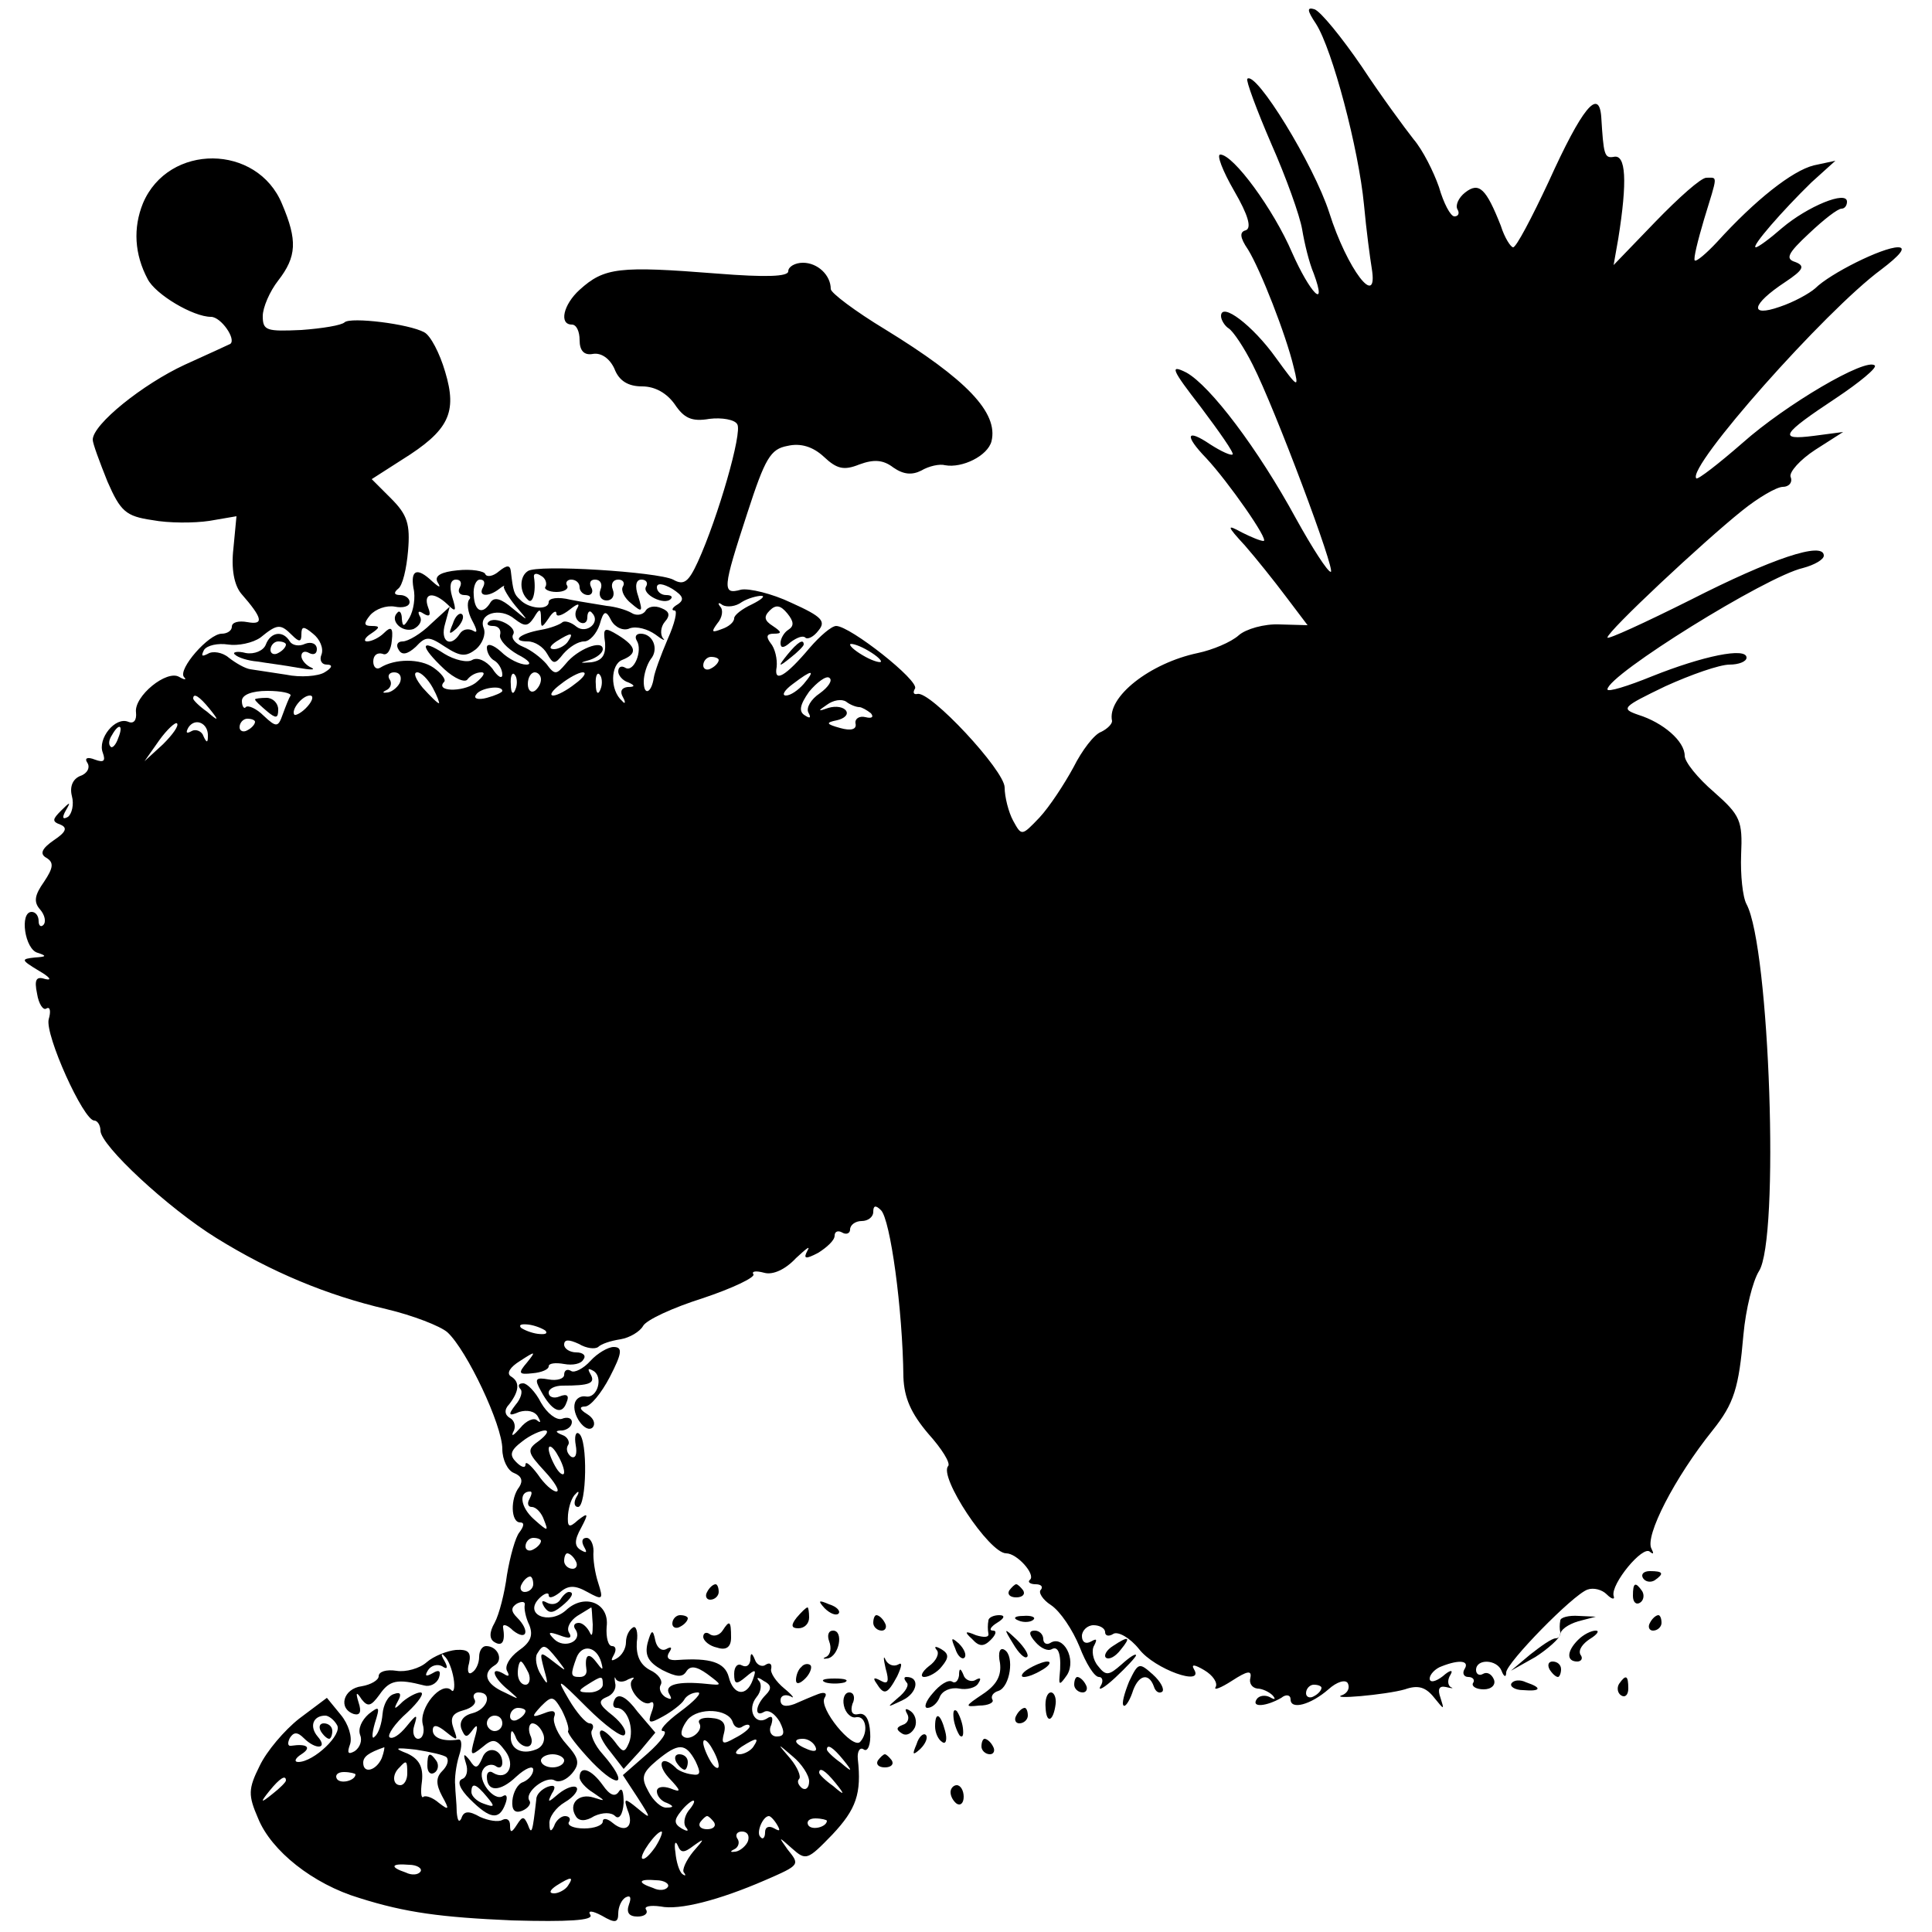 <?xml version="1.0" standalone="no"?>
<!DOCTYPE svg PUBLIC "-//W3C//DTD SVG 20010904//EN"
 "http://www.w3.org/TR/2001/REC-SVG-20010904/DTD/svg10.dtd">
<svg version="1.0" xmlns="http://www.w3.org/2000/svg"
 width="250pt" height="250pt" viewBox="0 0 250 250"
 preserveAspectRatio="xMidYMid meet">
<g transform="translate(0,250) scale(0.1,-0.1)"
fill="#000000" stroke="none">
<path d="M1703 2469 c21 -33 55 -161 62 -234 3 -33 8 -70 10 -82 9 -55 -32 -1
-55 72 -20 62 -95 184 -106 173 -2 -2 12 -40 31 -84 19 -43 37 -93 40 -111 3
-18 9 -43 15 -57 18 -49 -5 -25 -28 27 -24 56 -76 127 -93 127 -5 0 3 -21 18
-47 18 -31 23 -48 15 -51 -8 -2 -8 -9 3 -25 16 -26 49 -110 59 -152 7 -28 6
-28 -23 12 -30 42 -71 73 -71 54 0 -5 5 -13 10 -16 6 -4 20 -25 31 -47 29 -57
108 -268 101 -268 -4 0 -24 31 -45 69 -49 90 -111 172 -142 189 -22 11 -19 4
19 -45 24 -32 43 -59 41 -61 -2 -2 -15 4 -29 13 -31 21 -34 12 -5 -18 28 -30
82 -107 74 -107 -4 0 -16 5 -28 11 -20 11 -20 9 4 -17 14 -16 38 -46 53 -66
l28 -37 -36 1 c-20 1 -44 -6 -53 -14 -10 -9 -34 -19 -53 -23 -62 -13 -118 -57
-111 -88 0 -4 -6 -10 -14 -14 -9 -3 -25 -24 -36 -46 -12 -22 -31 -51 -44 -65
-23 -24 -23 -24 -34 -4 -6 11 -11 31 -11 43 0 22 -97 126 -113 121 -5 -1 -6 2
-3 7 6 10 -84 81 -102 81 -6 0 -21 -13 -34 -28 -32 -38 -47 -46 -43 -25 1 10
-2 24 -8 31 -6 8 -5 12 4 12 11 0 11 2 -1 10 -11 7 -12 12 -4 20 8 8 14 7 23
-4 8 -10 9 -16 1 -21 -5 -3 -10 -11 -10 -17 0 -7 4 -7 13 1 8 6 16 9 19 6 3
-3 11 1 17 9 10 12 5 18 -35 36 -25 12 -55 19 -65 17 -25 -7 -24 1 8 99 23 71
30 83 52 87 17 4 33 -1 47 -14 17 -16 26 -18 46 -10 19 7 31 6 44 -4 13 -9 24
-10 36 -4 10 6 24 9 31 7 22 -4 55 12 60 31 9 37 -32 80 -138 145 -38 23 -70
47 -70 52 0 18 -17 34 -36 34 -10 0 -19 -5 -19 -11 0 -7 -29 -8 -92 -3 -127
10 -146 8 -178 -21 -21 -19 -27 -45 -10 -45 6 0 10 -9 10 -20 0 -14 6 -20 17
-18 11 2 22 -6 28 -19 6 -16 18 -23 36 -23 17 0 32 -9 42 -23 12 -18 22 -23
45 -19 16 2 33 -1 36 -7 7 -10 -25 -121 -51 -178 -12 -26 -18 -31 -32 -23 -20
10 -176 20 -188 11 -11 -7 -11 -27 0 -37 6 -7 11 10 8 29 -1 5 3 6 9 2 6 -3 8
-10 6 -14 -3 -3 4 -7 14 -7 10 0 16 4 14 8 -3 4 0 8 5 8 6 0 11 -4 11 -10 0
-5 5 -10 11 -10 5 0 7 5 4 10 -3 6 -1 10 5 10 7 0 10 -6 7 -13 -3 -8 1 -14 8
-14 7 0 11 6 8 14 -3 7 0 13 7 13 6 0 9 -4 6 -9 -3 -5 2 -15 11 -22 14 -12 15
-11 9 9 -5 14 -3 22 4 22 6 0 9 -4 6 -9 -6 -10 24 -25 32 -16 3 3 0 5 -6 5 -7
0 -12 5 -12 10 0 6 8 5 20 -2 14 -9 16 -14 7 -20 -7 -4 -9 -8 -4 -8 4 0 0 -17
-9 -37 -9 -21 -17 -43 -18 -50 -3 -20 -13 -24 -13 -5 0 9 4 22 9 29 11 13 3
33 -13 33 -6 0 -8 -4 -5 -9 8 -13 -4 -42 -15 -35 -5 3 -9 1 -9 -5 0 -5 6 -12
13 -14 9 -4 9 -6 -1 -6 -8 -1 -10 -6 -6 -13 4 -7 3 -10 -1 -5 -16 14 -15 47 0
53 20 8 19 17 -5 32 -18 11 -20 10 -17 -10 1 -16 -4 -23 -18 -25 -15 -1 -16
-1 -2 3 9 3 17 9 17 14 0 13 -33 0 -48 -19 -12 -14 -14 -15 -25 0 -7 8 -20 18
-30 22 -10 4 -16 11 -13 16 6 10 -24 25 -32 16 -3 -3 0 -5 6 -5 7 0 11 -5 9
-12 -1 -6 9 -17 23 -25 14 -7 19 -13 11 -13 -8 0 -23 7 -33 17 -10 9 -18 11
-18 5 0 -6 4 -14 10 -17 5 -3 10 -11 10 -18 0 -6 -6 -3 -13 8 -8 10 -19 15
-26 11 -6 -4 -23 0 -36 8 -32 21 -32 10 0 -20 13 -12 27 -18 30 -13 4 5 11 9
18 9 6 0 2 -6 -8 -14 -17 -12 -53 -11 -40 2 2 3 -4 11 -14 18 -17 12 -50 12
-69 0 -5 -3 -9 1 -9 8 0 8 5 12 12 10 6 -3 11 5 12 17 2 17 -1 19 -10 10 -6
-6 -16 -11 -22 -11 -5 0 -3 5 5 10 12 8 12 10 1 10 -10 0 -11 3 -2 14 7 8 21
13 32 11 10 -2 19 0 19 6 0 5 -6 9 -12 9 -8 0 -9 3 -3 8 6 4 11 26 13 49 3 35
-1 47 -22 68 l-25 25 39 25 c61 38 72 61 56 114 -7 24 -19 47 -27 51 -20 11
-95 20 -103 13 -4 -4 -29 -8 -56 -10 -45 -2 -50 -1 -50 18 0 11 9 32 20 46 24
31 25 52 5 99 -32 78 -147 79 -180 1 -13 -32 -11 -66 6 -98 10 -20 59 -49 82
-49 13 0 33 -29 25 -35 -2 -1 -28 -13 -59 -27 -54 -25 -119 -77 -119 -97 0 -5
9 -29 19 -54 17 -39 24 -45 58 -50 21 -4 54 -4 74 -1 l35 6 -4 -42 c-3 -26 1
-47 10 -58 28 -32 30 -41 8 -37 -11 2 -20 0 -20 -6 0 -5 -6 -9 -13 -9 -17 0
-57 -46 -49 -56 4 -4 1 -4 -6 0 -16 10 -59 -25 -56 -46 1 -10 -3 -15 -10 -12
-17 7 -40 -22 -33 -40 4 -11 1 -13 -10 -9 -10 4 -14 2 -10 -4 4 -6 0 -14 -9
-17 -10 -4 -14 -14 -11 -26 3 -11 0 -23 -5 -27 -7 -4 -8 -1 -3 8 7 12 6 12 -6
0 -11 -11 -12 -14 -1 -18 10 -4 7 -10 -8 -20 -16 -11 -19 -18 -10 -23 10 -6 9
-13 -3 -31 -12 -17 -14 -26 -5 -36 6 -7 8 -16 4 -20 -3 -3 -6 -1 -6 5 0 7 -4
12 -9 12 -16 0 -9 -49 8 -53 12 -4 11 -5 -4 -6 -18 -2 -18 -3 5 -17 14 -8 18
-13 9 -11 -12 4 -15 0 -11 -19 2 -13 8 -22 12 -19 5 3 6 -4 3 -14 -5 -20 45
-131 59 -131 4 0 8 -6 8 -13 0 -19 87 -100 150 -139 71 -44 143 -74 220 -92
34 -8 70 -22 79 -30 25 -23 71 -120 71 -151 0 -14 7 -28 15 -31 10 -4 12 -10
7 -18 -12 -15 -11 -46 1 -46 6 0 5 -5 -1 -13 -5 -6 -12 -31 -16 -55 -3 -23
-10 -51 -16 -62 -7 -12 -7 -21 0 -25 10 -6 14 1 11 19 -1 5 5 4 13 -4 18 -14
22 0 5 17 -8 8 -8 13 0 18 6 3 11 3 10 -2 -1 -4 1 -16 6 -26 5 -13 2 -22 -14
-33 -12 -9 -18 -20 -15 -26 4 -7 2 -8 -4 -4 -19 11 -14 -5 6 -21 15 -13 15
-13 -5 -3 -25 11 -29 25 -13 35 12 7 4 25 -11 25 -5 0 -9 -6 -9 -14 0 -8 -4
-17 -9 -20 -5 -4 -7 2 -4 12 3 14 -1 18 -17 17 -11 -1 -29 -8 -38 -16 -9 -8
-27 -13 -39 -11 -13 2 -23 -1 -23 -7 0 -5 -10 -11 -22 -13 -24 -3 -31 -29 -10
-36 8 -2 10 3 6 15 -4 13 -3 15 4 4 8 -10 12 -9 23 6 13 19 23 21 58 12 7 -2
16 2 19 10 3 9 0 11 -8 6 -9 -5 -11 -4 -6 4 4 6 12 8 18 5 7 -5 8 -2 3 7 -5 8
-4 11 0 6 5 -4 10 -17 12 -29 2 -12 0 -19 -3 -15 -13 12 -42 -23 -37 -44 3
-10 0 -19 -6 -19 -5 0 -8 8 -5 17 5 16 3 15 -10 -1 -9 -11 -18 -17 -22 -14 -3
3 7 18 23 32 15 14 23 26 17 26 -5 0 -16 -6 -23 -12 -11 -11 -12 -10 -6 1 5 9
3 12 -5 9 -8 -2 -14 -14 -15 -26 -1 -12 -5 -25 -10 -29 -4 -5 -4 3 0 17 7 22
6 23 -8 12 -9 -8 -14 -19 -11 -27 3 -7 0 -16 -7 -21 -9 -5 -10 -2 -6 9 3 9 -2
26 -12 38 l-18 22 -36 -27 c-19 -15 -42 -42 -51 -61 -15 -30 -15 -38 -2 -68
17 -42 71 -85 131 -103 60 -19 106 -25 198 -29 72 -2 105 0 101 7 -4 6 2 6 15
-1 17 -10 21 -9 21 3 0 8 4 18 10 21 6 3 7 -1 4 -9 -4 -11 0 -16 11 -16 9 0
14 4 11 9 -3 4 5 6 19 4 24 -5 75 8 135 34 46 20 45 20 29 40 -12 17 -12 17 6
1 18 -16 20 -15 52 18 31 33 38 53 33 98 -1 10 3 16 8 12 5 -3 9 7 8 22 -1 17
-6 26 -15 24 -8 -2 -11 3 -8 13 4 8 2 15 -4 15 -6 0 -9 -8 -7 -17 2 -10 10
-17 16 -15 13 2 16 -20 5 -32 -10 -10 -54 44 -46 57 4 6 0 8 -8 5 -8 -3 -22
-9 -31 -13 -11 -4 -18 -3 -18 5 0 6 6 8 13 5 6 -4 3 1 -8 10 -11 9 -19 21 -17
26 1 6 -2 8 -7 5 -5 -4 -12 0 -14 6 -4 10 -6 10 -6 0 -1 -7 -5 -10 -11 -7 -5
3 -10 -1 -10 -11 0 -14 3 -14 15 -4 13 11 14 10 9 -4 -8 -22 -25 -20 -31 4 -5
19 -24 25 -66 22 -11 -1 -16 2 -11 10 4 6 3 8 -4 4 -6 -3 -12 2 -14 11 -3 15
-5 15 -10 -3 -4 -16 1 -25 19 -35 18 -9 26 -10 31 -2 5 8 13 7 27 -3 20 -15
20 -15 0 -13 -38 4 -56 -1 -49 -13 4 -7 3 -8 -5 -4 -6 4 -9 11 -6 16 3 5 -3
14 -14 19 -13 7 -18 19 -17 36 2 13 -1 22 -5 19 -5 -3 -9 -11 -9 -19 0 -8 -5
-17 -12 -21 -7 -4 -8 -3 -4 4 4 7 3 12 -2 12 -5 0 -8 11 -7 25 4 31 -29 44
-53 21 -22 -19 -55 -5 -34 16 6 6 12 8 12 4 0 -5 6 -3 14 3 11 10 20 10 36 1
20 -11 21 -10 14 12 -4 12 -7 31 -6 41 0 9 -4 17 -9 17 -6 0 -7 -5 -3 -12 4
-7 3 -8 -4 -4 -9 5 -9 13 0 29 10 19 9 20 -4 10 -12 -11 -14 -9 -13 7 1 11 5
23 10 27 4 5 5 2 1 -4 -4 -7 -3 -13 2 -13 11 0 13 88 1 95 -4 3 -6 -4 -4 -15
2 -11 0 -18 -6 -15 -5 4 -7 10 -4 15 3 4 -1 11 -7 13 -10 4 -10 6 0 6 6 1 12
5 12 11 0 5 -6 7 -13 4 -7 -2 -19 7 -27 21 -7 14 -18 25 -23 25 -6 0 -7 -3 -4
-7 4 -3 1 -13 -6 -21 -10 -13 -9 -15 5 -9 10 3 20 1 24 -6 4 -7 4 -9 -1 -5 -4
4 -14 0 -22 -10 -8 -9 -12 -12 -9 -5 4 6 2 15 -4 18 -7 4 -8 11 -1 18 13 17
14 29 2 36 -6 4 -1 12 12 20 20 13 21 13 9 -2 -12 -14 -11 -16 7 -14 12 1 21
5 21 9 0 4 9 5 20 3 11 -2 22 0 25 6 4 5 -1 9 -9 9 -9 0 -16 5 -16 10 0 7 6 7
19 1 10 -6 21 -7 25 -4 4 4 16 8 29 10 12 2 25 10 29 17 4 8 39 24 77 36 39
13 68 27 66 31 -3 4 3 5 14 2 11 -3 27 4 41 19 13 12 19 17 15 10 -6 -11 -3
-12 14 -3 11 7 21 16 21 22 0 6 5 7 10 4 5 -3 10 -1 10 4 0 6 7 11 15 11 8 0
15 5 15 12 0 8 3 9 10 2 12 -12 28 -127 29 -216 1 -27 10 -47 32 -73 18 -20
29 -38 26 -42 -13 -13 53 -113 75 -113 14 0 38 -27 31 -34 -4 -3 0 -6 7 -6 7
0 10 -3 7 -7 -4 -3 2 -13 13 -20 12 -8 28 -32 37 -54 8 -21 19 -39 25 -39 5 0
6 -6 2 -12 -4 -7 5 -2 19 11 15 14 27 27 27 29 0 3 -8 -2 -19 -12 -16 -14 -20
-15 -30 -2 -7 8 -9 21 -5 27 4 8 3 9 -4 5 -7 -4 -12 -1 -12 7 0 7 7 14 15 14
8 0 15 -4 15 -9 0 -5 5 -6 11 -2 6 3 21 -5 33 -20 20 -26 85 -49 71 -26 -4 7
1 6 13 -1 12 -7 18 -17 15 -22 -3 -5 7 -1 21 8 20 13 26 14 24 4 -2 -7 2 -13
9 -14 6 0 15 -4 20 -9 4 -5 3 -6 -4 -2 -6 3 -14 2 -17 -3 -7 -11 13 -9 32 2 6
5 12 4 12 -2 0 -14 26 -7 49 13 11 10 22 13 25 8 3 -6 0 -12 -6 -15 -22 -7 56
0 80 7 17 6 27 3 38 -11 13 -16 13 -16 8 0 -4 11 -2 16 7 14 8 -2 11 -2 6 0
-4 3 -4 10 0 16 4 7 -1 6 -10 -2 -9 -7 -17 -9 -17 -3 0 5 7 13 16 16 23 9 36
7 29 -4 -3 -5 -1 -10 5 -10 6 0 9 -4 6 -8 -2 -4 4 -8 14 -8 10 0 16 6 13 13
-3 7 -9 10 -14 7 -5 -3 -9 0 -9 5 0 15 27 14 33 -1 3 -8 6 -9 6 -2 1 13 86
100 105 107 8 3 19 0 25 -6 7 -7 11 -7 9 -2 -4 15 38 66 47 57 5 -4 5 -2 2 4
-9 16 30 92 79 153 28 35 34 55 40 124 3 33 12 69 20 82 27 41 14 419 -16 475
-5 9 -8 38 -7 64 2 44 -1 51 -35 81 -21 18 -38 39 -38 47 0 19 -28 43 -60 53
-23 8 -21 10 35 37 33 15 70 28 83 28 12 0 22 4 22 9 0 14 -57 2 -122 -24 -32
-13 -58 -21 -58 -17 1 19 205 146 253 157 15 4 27 11 27 16 0 19 -68 -4 -172
-57 -60 -30 -108 -52 -108 -49 0 8 124 124 174 164 21 17 45 31 53 31 8 0 13
6 10 13 -2 6 12 22 32 35 l36 23 -38 -5 c-47 -6 -42 2 29 49 30 20 53 39 50
42 -11 11 -116 -51 -171 -100 -31 -27 -58 -48 -60 -46 -13 14 167 217 239 270
25 19 33 29 22 29 -20 0 -88 -34 -107 -53 -8 -7 -28 -18 -46 -24 -40 -14 -37
3 7 32 24 16 26 21 13 26 -13 4 -10 11 18 37 19 18 37 32 42 32 4 0 7 4 7 9 0
15 -51 -6 -84 -34 -16 -14 -31 -25 -34 -25 -7 0 35 48 72 84 l31 28 -28 -6
c-28 -7 -76 -45 -125 -99 -14 -15 -27 -26 -29 -24 -2 2 4 26 12 53 18 59 18
54 3 54 -7 0 -36 -26 -66 -57 l-54 -56 6 34 c12 75 10 110 -6 106 -12 -2 -13
3 -16 52 -3 38 -25 11 -68 -84 -22 -47 -42 -85 -46 -85 -3 0 -11 12 -16 28
-19 48 -28 57 -46 43 -9 -7 -13 -17 -10 -22 3 -5 1 -9 -4 -9 -5 0 -14 17 -20
38 -7 20 -21 48 -33 62 -11 14 -42 56 -67 94 -26 38 -53 71 -61 74 -10 3 -10
-1 2 -19z m-730 -751 c-13 -6 -23 -14 -23 -18 0 -5 -7 -11 -16 -14 -13 -5 -14
-4 -6 7 7 8 8 18 4 22 -4 5 -2 6 3 2 6 -3 17 -2 25 4 8 5 20 8 25 8 6 0 0 -5
-12 -11z m-595 -40 c9 -9 12 -9 12 1 0 11 3 11 15 1 9 -7 14 -19 11 -27 -3 -7
0 -13 7 -13 8 0 7 -4 -3 -10 -8 -5 -31 -7 -50 -3 -19 3 -40 6 -46 7 -7 1 -19
8 -28 15 -8 7 -21 9 -27 5 -8 -4 -9 -3 -5 5 4 6 18 9 31 7 13 -2 32 2 42 9 22
18 26 18 41 3z m762 -34 c0 -2 -9 0 -20 6 -11 6 -20 13 -20 16 0 2 9 0 20 -6
11 -6 20 -13 20 -16z m-210 2 c0 -3 -4 -8 -10 -11 -5 -3 -10 -1 -10 4 0 6 5
11 10 11 6 0 10 -2 10 -4z m-412 -28 c-2 -6 -10 -13 -16 -14 -7 -1 -8 0 -2 3
5 2 8 9 4 14 -3 5 0 9 6 9 7 0 10 -5 8 -12z m42 -8 c6 -11 9 -20 8 -20 -2 0
-11 9 -21 20 -9 11 -13 20 -7 20 5 0 14 -9 20 -20z m107 -2 c-3 -8 -6 -5 -6 6
-1 11 2 17 5 13 3 -3 4 -12 1 -19z m33 13 c0 -6 -4 -12 -8 -15 -5 -3 -9 1 -9
9 0 8 4 15 9 15 4 0 8 -4 8 -9z m44 -6 c-10 -8 -23 -15 -28 -15 -6 0 -1 7 10
15 10 8 23 15 28 15 6 0 1 -7 -10 -15z m33 -7 c-3 -8 -6 -5 -6 6 -1 11 2 17 5
13 3 -3 4 -12 1 -19z m263 7 c-7 -8 -17 -15 -23 -15 -6 0 -2 7 9 15 25 19 30
19 14 0z m21 -12 c-12 -8 -18 -19 -15 -25 4 -7 2 -8 -4 -4 -9 5 -7 14 5 31 10
12 22 21 26 18 5 -3 -1 -12 -12 -20z m-685 -3 c-2 -3 -6 -13 -10 -24 -6 -17
-8 -18 -25 -2 -9 9 -20 14 -23 11 -2 -3 -5 1 -5 8 0 8 13 13 33 13 18 0 31 -3
30 -6z m274 6 c0 -2 -9 -6 -20 -9 -11 -3 -18 -1 -14 4 5 9 34 13 34 5z m-379
-23 c13 -16 12 -17 -3 -4 -10 7 -18 15 -18 17 0 8 8 3 21 -13z m127 3 c-7 -8
-15 -12 -17 -11 -5 6 10 25 20 25 5 0 4 -6 -3 -14z m714 -1 c3 0 10 -4 15 -8
4 -5 1 -7 -7 -5 -8 2 -14 -2 -13 -8 2 -8 -6 -10 -20 -6 -18 5 -19 7 -4 10 9 2
15 7 12 12 -3 5 -13 7 -23 4 -14 -5 -14 -4 -2 4 8 6 19 8 25 4 5 -4 13 -7 17
-7z m-901 -48 l-24 -22 19 27 c10 14 21 24 23 22 3 -3 -6 -15 -18 -27z m58 10
c0 -9 -2 -8 -6 1 -2 6 -10 9 -15 6 -7 -4 -8 -2 -4 5 9 13 26 5 25 -12z m61 19
c0 -3 -4 -8 -10 -11 -5 -3 -10 -1 -10 4 0 6 5 11 10 11 6 0 10 -2 10 -4z
m-177 -21 c-3 -9 -8 -14 -10 -11 -3 3 -2 9 2 15 9 16 15 13 8 -4z m553 -767
c3 -4 -1 -5 -10 -4 -8 1 -18 5 -22 8 -3 4 1 5 10 4 8 -1 18 -5 22 -8z m-8
-142 c-17 -12 -16 -15 7 -40 13 -14 20 -26 15 -26 -5 0 -16 10 -24 22 -9 12
-16 18 -16 13 0 -5 -5 -4 -12 3 -9 9 -8 15 8 27 10 8 24 14 29 14 6 0 2 -6 -7
-13z m32 -41 c0 -5 -5 -3 -10 5 -5 8 -10 20 -10 25 0 6 5 3 10 -5 5 -8 10 -19
10 -25z m-45 -35 c-3 -5 -2 -10 3 -10 6 0 13 -8 16 -17 6 -15 5 -15 -13 1 -18
16 -20 36 -5 36 3 0 2 -4 -1 -10z m15 -54 c0 -3 -4 -8 -10 -11 -5 -3 -10 -1
-10 4 0 6 5 11 10 11 6 0 10 -2 10 -4z m45 -26 c3 -5 1 -10 -4 -10 -6 0 -11 5
-11 10 0 6 2 10 4 10 3 0 8 -4 11 -10z m-55 -30 c0 -5 -5 -10 -11 -10 -5 0 -7
5 -4 10 3 6 8 10 11 10 2 0 4 -4 4 -10z m77 -52 c0 -13 -1 -17 -4 -10 -3 6 -9
12 -14 12 -6 0 -8 -4 -4 -9 9 -15 -15 -25 -28 -12 -9 9 -7 10 7 5 13 -5 17 -4
12 4 -3 6 2 15 11 21 10 6 18 11 18 11 1 0 1 -10 2 -22z m-46 -45 c13 -17 13
-17 -5 -3 -18 14 -18 13 -12 -10 6 -21 5 -22 -4 -7 -6 9 -8 22 -5 27 8 13 10
13 26 -7z m57 -4 c3 -11 2 -11 -7 1 -10 13 -15 8 -12 -12 0 -5 -3 -8 -9 -8
-12 0 -12 3 -4 25 7 18 26 15 32 -6z m-94 -14 c3 -8 1 -15 -4 -15 -6 0 -10 7
-10 15 0 8 2 15 4 15 2 0 6 -7 10 -15z m129 -8 c7 3 9 3 5 -1 -8 -10 14 -36
24 -29 4 2 5 -3 1 -13 -5 -14 -3 -15 15 -5 11 6 24 16 27 21 3 6 11 10 18 10
6 0 -4 -11 -23 -25 -19 -14 -28 -25 -22 -25 7 0 -2 -13 -20 -29 l-32 -28 19
-29 c18 -28 18 -29 0 -14 -17 14 -18 13 -13 -2 9 -21 -2 -31 -19 -17 -7 6 -13
7 -13 2 0 -5 -11 -9 -24 -9 -14 0 -22 4 -20 8 3 4 1 8 -5 8 -5 0 -12 -6 -14
-13 -4 -8 -6 -7 -6 3 -1 8 8 21 20 28 12 7 18 16 15 19 -3 3 -13 0 -23 -8 -14
-12 -15 -12 -9 0 6 9 4 12 -5 9 -8 -3 -15 -10 -15 -16 -5 -44 -6 -47 -11 -33
-5 11 -7 11 -14 0 -7 -11 -9 -11 -9 -1 0 7 -4 10 -10 7 -5 -3 -18 -1 -29 4
-14 8 -21 8 -24 -2 -3 -6 -5 -3 -6 8 0 11 -2 27 -2 35 -1 8 1 25 5 38 4 12 4
22 -1 21 -19 -3 -33 2 -33 12 0 8 6 7 17 -2 15 -12 16 -12 10 4 -5 14 -2 20
13 24 11 3 17 9 14 14 -3 5 0 9 5 9 19 0 12 -22 -8 -27 -12 -3 -17 -11 -14
-20 5 -12 7 -12 15 -1 6 8 7 5 2 -12 -6 -22 -5 -23 10 -11 14 12 18 11 30 -5
14 -19 2 -39 -16 -28 -4 3 -8 1 -8 -5 0 -20 17 -20 38 0 12 11 22 15 22 9 0
-6 -6 -13 -13 -16 -7 -2 -13 -13 -14 -24 -1 -12 3 -17 13 -13 7 3 12 9 9 13
-7 11 22 33 33 26 6 -3 15 1 22 9 11 13 9 20 -7 38 -11 12 -18 28 -16 35 3 8
-1 10 -13 5 -16 -6 -17 -5 -4 9 14 14 16 14 27 -5 6 -12 10 -24 8 -27 -1 -3
13 -21 31 -40 36 -37 48 -29 14 10 -11 12 -17 27 -14 31 3 5 1 9 -3 9 -5 0
-17 14 -27 31 -17 29 -15 28 23 -10 24 -24 46 -40 49 -36 4 4 -3 15 -15 25
-18 14 -20 19 -8 24 8 3 13 11 11 18 -1 7 -1 10 1 5 3 -4 10 -4 16 0z m-33 -7
c0 -5 -8 -10 -17 -10 -15 0 -16 2 -3 10 19 12 20 12 20 0z m211 -13 c-14 -14
-15 -30 -2 -22 6 3 14 -3 20 -13 7 -14 6 -19 -4 -19 -7 0 -11 7 -7 15 3 10 1
13 -6 8 -15 -9 -26 12 -13 28 6 7 7 17 3 21 -4 5 -1 5 6 0 10 -5 11 -10 3 -18z
m719 9 c0 -3 -4 -8 -10 -11 -5 -3 -10 -1 -10 4 0 6 5 11 10 11 6 0 10 -2 10
-4z m-1030 -30 c0 -3 -4 -8 -10 -11 -5 -3 -10 -1 -10 4 0 6 5 11 10 11 6 0 10
-2 10 -4z m268 -14 c2 -7 8 -10 13 -6 5 3 9 3 9 0 0 -3 -9 -10 -19 -15 -16 -9
-18 -8 -14 7 3 12 -2 18 -17 19 -11 1 -18 -2 -15 -7 6 -10 -14 -25 -22 -16 -3
3 0 12 7 21 14 16 52 14 58 -3z m-512 -4 c8 -12 -30 -48 -50 -48 -6 0 -4 5 4
10 14 9 7 14 -13 11 -5 -1 -5 4 -2 10 5 8 10 8 18 0 16 -16 32 -14 18 2 -11
13 -6 27 10 27 4 0 11 -5 15 -12z m214 2 c0 -5 -4 -10 -10 -10 -5 0 -10 5 -10
10 0 6 5 10 10 10 6 0 10 -4 10 -10z m53 -14 c3 -8 -1 -17 -10 -20 -18 -7 -33
1 -32 17 0 9 2 9 6 0 2 -7 9 -13 15 -13 6 0 8 7 4 15 -3 8 -1 15 3 15 5 0 11
-6 14 -14z m227 -41 c0 -5 -5 -3 -10 5 -5 8 -10 20 -10 25 0 6 5 3 10 -5 5 -8
10 -19 10 -25z m45 25 c-3 -5 -12 -10 -18 -10 -7 0 -6 4 3 10 19 12 23 12 15
0z m80 0 c3 -6 -1 -7 -9 -4 -18 7 -21 14 -7 14 6 0 13 -4 16 -10z m-561 -15
c-7 -16 -24 -21 -24 -6 0 8 7 13 27 20 1 1 0 -6 -3 -14z m84 1 c3 -4 1 -11 -6
-18 -8 -8 -8 -17 0 -32 10 -18 9 -19 -4 -9 -8 7 -17 10 -20 8 -3 -3 -4 6 -2
20 2 19 -4 29 -19 36 -18 7 -16 8 11 5 19 -3 37 -7 40 -10z m322 -5 c7 -15 7
-19 -5 -17 -8 1 -18 5 -21 9 -18 17 -25 5 -9 -13 17 -18 17 -20 2 -14 -9 3
-17 2 -17 -4 0 -6 6 -13 13 -15 9 -4 9 -6 0 -6 -7 -1 -18 9 -24 21 -10 18 -8
24 11 40 28 23 37 23 50 -1z m147 -26 c0 -8 -4 -12 -9 -9 -5 4 -7 9 -4 12 3 3
-2 15 -11 26 -18 21 -18 21 3 3 11 -9 21 -24 21 -32z m44 28 c13 -16 12 -17
-3 -4 -10 7 -18 15 -18 17 0 8 8 3 21 -13z m-361 -1 c0 -5 -7 -9 -15 -9 -8 0
-15 4 -15 9 0 4 7 8 15 8 8 0 15 -4 15 -8z m-203 -17 c0 -8 -4 -15 -9 -15 -10
0 -11 14 -1 23 9 10 10 9 10 -8z m-67 -1 c0 -8 -19 -13 -24 -6 -3 5 1 9 9 9 8
0 15 -2 15 -3z m621 -11 c13 -16 12 -17 -3 -4 -10 7 -18 15 -18 17 0 8 8 3 21
-13z m-711 3 c0 -2 -8 -10 -17 -17 -16 -13 -17 -12 -4 4 13 16 21 21 21 13z
m521 -39 c-6 -8 -7 -18 -3 -22 4 -5 1 -5 -6 -1 -10 6 -10 11 -1 22 6 8 14 14
16 14 3 0 0 -6 -6 -13z m33 -15 c3 -5 -1 -9 -9 -9 -8 0 -12 4 -9 9 3 4 7 8 9
8 2 0 6 -4 9 -8z m82 -4 c4 -7 3 -8 -4 -4 -7 4 -12 2 -12 -5 0 -7 -3 -10 -6
-6 -6 5 3 27 11 27 2 0 7 -5 11 -12z m64 6 c0 -8 -19 -13 -24 -6 -3 5 1 9 9 9
8 0 15 -2 15 -3z m-222 -34 c-7 -10 -14 -17 -17 -15 -4 4 18 35 25 35 2 0 -1
-9 -8 -20z m120 8 c-2 -6 -10 -13 -16 -14 -7 -1 -8 0 -2 3 5 2 8 9 4 14 -3 5
0 9 6 9 7 0 10 -5 8 -12z m-70 -6 c14 10 14 9 -1 -8 -9 -11 -15 -24 -12 -27 3
-4 2 -5 -2 -2 -4 3 -8 16 -9 28 -2 12 0 16 3 9 4 -10 8 -10 21 0z m-354 -34
c-3 -4 -11 -5 -19 -1 -21 7 -19 12 4 10 11 0 18 -5 15 -9z m191 -18 c-3 -5
-12 -10 -18 -10 -7 0 -6 4 3 10 19 12 23 12 15 0z m129 -2 c-3 -4 -11 -5 -19
-1 -21 7 -19 12 4 10 11 0 18 -5 15 -9z"/>
<path d="M344 1666 c-3 -8 -15 -13 -26 -11 -11 3 -18 1 -14 -2 4 -4 17 -8 29
-9 12 -2 36 -5 52 -8 17 -3 24 -3 18 0 -7 3 -13 10 -13 15 0 6 5 7 10 4 6 -3
10 -1 10 5 0 7 -7 10 -15 7 -8 -4 -17 -2 -20 3 -9 15 -25 12 -31 -4z m26 0 c0
-3 -4 -8 -10 -11 -5 -3 -10 -1 -10 4 0 6 5 11 10 11 6 0 10 -2 10 -4z"/>
<path d="M330 1595 c0 -2 7 -8 15 -15 12 -10 15 -10 15 2 0 8 -7 15 -15 15 -8
0 -15 -1 -15 -2z"/>
<path d="M796 302 c-4 -7 -3 -12 2 -12 14 0 23 -27 16 -45 -6 -14 -8 -13 -19
2 -8 10 -16 16 -18 13 -3 -3 3 -15 13 -27 l17 -22 21 23 20 24 -23 27 c-14 19
-24 24 -29 17z"/>
<path d="M624 225 c-6 -14 -9 -14 -16 -3 -8 10 -9 9 -5 -4 3 -9 1 -18 -5 -20
-7 -3 -3 -13 10 -26 26 -26 38 -28 46 -6 3 8 2 13 -3 10 -12 -8 -34 21 -26 34
3 6 11 8 16 5 5 -4 9 -2 9 4 0 18 -20 23 -26 6z m6 -50 c11 -13 10 -14 -4 -9
-9 3 -16 10 -16 15 0 13 6 11 20 -6z"/>
<path d="M750 200 c0 -5 8 -14 18 -20 16 -11 16 -11 0 -6 -19 6 -33 -8 -23
-24 4 -7 13 -7 24 0 11 5 22 5 27 0 5 -5 10 2 11 17 0 14 -2 21 -6 15 -5 -8
-12 -5 -21 8 -15 21 -30 26 -30 10z"/>
<path d="M415 260 c3 -5 8 -10 11 -10 2 0 4 5 4 10 0 6 -5 10 -11 10 -5 0 -7
-4 -4 -10z"/>
<path d="M553 215 c0 -8 4 -12 9 -9 5 3 6 10 3 15 -9 13 -12 11 -12 -6z"/>
<path d="M875 220 c3 -5 8 -10 11 -10 2 0 4 5 4 10 0 6 -5 10 -11 10 -5 0 -7
-4 -4 -10z"/>
<path d="M592 1762 c-21 -2 -30 -7 -26 -15 5 -8 3 -8 -7 1 -19 18 -28 15 -24
-9 3 -12 0 -29 -5 -38 -7 -12 -9 -13 -10 -2 0 8 -3 12 -6 8 -10 -10 6 -26 21
-21 8 4 12 11 8 17 -3 6 -1 7 5 3 8 -5 10 -2 6 8 -7 19 7 21 25 4 11 -11 12
-9 6 10 -4 14 -2 22 5 22 6 0 8 -4 5 -10 -3 -5 -1 -10 6 -10 7 0 9 -3 6 -6 -3
-4 -2 -16 4 -27 7 -13 7 -17 1 -13 -6 3 -13 2 -17 -4 -12 -19 -26 -10 -19 13
l6 22 -24 -22 c-13 -13 -30 -23 -37 -23 -7 0 -9 -5 -5 -11 4 -7 11 -6 22 4 13
14 17 14 38 0 20 -13 27 -13 40 -3 8 7 13 19 10 27 -8 19 21 28 40 12 13 -10
17 -10 25 2 7 12 9 12 9 -1 0 -13 1 -13 10 0 5 8 10 11 10 6 0 -5 8 -2 17 5
10 8 14 9 10 2 -4 -6 -3 -14 3 -18 5 -3 10 -1 10 6 0 7 3 10 6 6 12 -12 -7
-28 -20 -18 -7 6 -15 8 -18 6 -3 -3 -16 -8 -28 -10 -28 -5 -39 -15 -17 -15 9
0 20 -7 25 -16 8 -14 10 -14 21 0 8 9 19 16 27 16 7 0 16 10 20 22 5 18 8 19
15 5 5 -9 16 -14 24 -10 9 3 23 -1 33 -8 9 -7 14 -9 10 -5 -4 5 -3 15 2 21 8
9 6 14 -4 18 -9 4 -18 2 -21 -4 -4 -5 -12 -6 -18 -2 -7 4 -21 8 -32 9 -11 2
-32 5 -47 8 -16 4 -28 2 -28 -3 0 -11 -26 -9 -37 3 -8 7 -9 11 -12 37 -1 8 -5
8 -15 0 -8 -7 -16 -8 -18 -4 -1 4 -18 7 -36 5z m33 -22 c-7 -12 7 -13 21 -2 5
4 8 5 6 3 -1 -2 6 -14 15 -25 18 -21 18 -21 -4 -3 -14 12 -23 15 -28 8 -10
-17 -21 -13 -22 9 -1 11 3 20 8 20 6 0 7 -4 4 -10z m110 -70 c-3 -5 -12 -10
-18 -10 -7 0 -6 4 3 10 19 12 23 12 15 0z"/>
<path d="M586 1693 c-6 -14 -5 -15 5 -6 7 7 10 15 7 18 -3 3 -9 -2 -12 -12z"/>
<path d="M1019 1653 c-13 -16 -12 -17 4 -4 9 7 17 15 17 17 0 8 -8 3 -21 -13z"/>
<path d="M764 739 c-9 -10 -21 -16 -25 -13 -5 3 -9 1 -9 -5 0 -5 -9 -8 -20 -6
-17 3 -19 1 -10 -15 14 -26 27 -32 33 -15 4 9 1 12 -9 8 -7 -3 -14 -1 -14 5 0
5 8 9 18 9 35 0 43 3 36 15 -4 7 -3 8 4 4 13 -8 5 -36 -10 -33 -6 1 -12 -2
-14 -8 -5 -15 14 -41 23 -32 4 5 1 12 -7 17 -10 6 -11 10 -3 10 7 0 21 17 32
38 16 31 17 39 5 39 -7 0 -21 -8 -30 -18z"/>
<path d="M2126 458 c3 -5 10 -6 15 -3 13 9 11 12 -6 12 -8 0 -12 -4 -9 -9z"/>
<path d="M915 440 c-3 -5 -1 -10 4 -10 6 0 11 5 11 10 0 6 -2 10 -4 10 -3 0
-8 -4 -11 -10z"/>
<path d="M1306 442 c-3 -5 1 -9 9 -9 8 0 12 4 9 9 -3 4 -7 8 -9 8 -2 0 -6 -4
-9 -8z"/>
<path d="M2113 435 c0 -8 4 -12 9 -9 5 3 6 10 3 15 -9 13 -12 11 -12 -6z"/>
<path d="M725 430 c-4 -6 -11 -7 -17 -4 -7 4 -8 2 -4 -5 6 -9 11 -9 22 0 14
11 18 19 10 19 -3 0 -8 -5 -11 -10z"/>
<path d="M1067 419 c7 -7 15 -10 18 -7 3 3 -2 9 -12 12 -14 6 -15 5 -6 -5z"/>
<path d="M1031 407 c-8 -10 -7 -14 2 -14 8 0 14 6 14 14 0 7 -1 13 -2 13 -2 0
-8 -6 -14 -13z"/>
<path d="M870 399 c0 -5 5 -7 10 -4 6 3 10 8 10 11 0 2 -4 4 -10 4 -5 0 -10
-5 -10 -11z"/>
<path d="M1130 400 c0 -5 5 -10 11 -10 5 0 7 5 4 10 -3 6 -8 10 -11 10 -2 0
-4 -4 -4 -10z"/>
<path d="M1279 403 c-1 -5 -1 -12 0 -17 1 -5 -6 -5 -16 -2 -14 6 -16 5 -5 -5
9 -10 15 -10 24 -1 7 7 8 12 3 12 -6 0 -3 5 5 10 10 6 11 10 3 10 -7 0 -14 -3
-14 -7z"/>
<path d="M1318 403 c7 -3 16 -2 19 1 4 3 -2 6 -13 5 -11 0 -14 -3 -6 -6z"/>
<path d="M2019 403 c-1 -5 -1 -11 0 -15 0 -5 -2 -8 -6 -8 -5 0 -19 -10 -33
-21 l-25 -21 32 18 c17 11 31 24 32 29 0 6 10 13 23 17 l23 6 -22 1 c-13 1
-24 -2 -24 -6z"/>
<path d="M2135 400 c-3 -5 -1 -10 4 -10 6 0 11 5 11 10 0 6 -2 10 -4 10 -3 0
-8 -4 -11 -10z"/>
<path d="M935 390 c-4 -6 -11 -8 -16 -5 -5 4 -9 2 -9 -3 0 -5 8 -12 18 -14 12
-4 18 1 18 13 0 22 -2 23 -11 9z"/>
<path d="M1073 376 c3 -8 2 -17 -4 -20 -5 -2 -4 -3 2 -2 15 3 21 36 7 36 -6 0
-8 -6 -5 -14z"/>
<path d="M1311 373 c7 -12 15 -20 18 -17 3 2 -3 12 -13 22 -17 16 -18 16 -5
-5z"/>
<path d="M1340 375 c7 -8 16 -12 21 -9 9 5 13 -8 10 -36 -1 -11 1 -10 10 3 12
20 -5 52 -22 41 -5 -3 -9 0 -9 5 0 6 -5 11 -11 11 -8 0 -8 -5 1 -15z"/>
<path d="M2042 378 c-15 -15 -15 -28 -1 -28 5 0 8 4 4 9 -3 6 3 14 12 20 10 6
13 11 8 11 -6 0 -16 -5 -23 -12z"/>
<path d="M1236 367 c3 -10 9 -15 12 -12 3 3 0 11 -7 18 -10 9 -11 8 -5 -6z"/>
<path d="M1440 370 c-8 -5 -12 -12 -9 -15 4 -3 12 1 19 10 14 17 11 19 -10 5z"/>
<path d="M1212 365 c4 -4 0 -14 -10 -21 -9 -7 -12 -14 -6 -14 6 0 17 6 23 14
9 11 9 16 -1 22 -7 4 -10 4 -6 -1z"/>
<path d="M1294 348 c2 -16 -4 -28 -22 -40 -24 -16 -24 -17 -5 -15 12 0 20 4
17 8 -2 4 1 9 8 11 15 5 21 45 8 53 -6 4 -9 -3 -6 -17z"/>
<path d="M1146 341 c5 -17 3 -21 -6 -16 -9 5 -11 4 -6 -3 10 -16 14 -15 27 9
6 13 7 19 1 15 -6 -3 -13 0 -16 6 -3 7 -3 2 0 -11z"/>
<path d="M1037 343 c-4 -3 -7 -11 -7 -17 0 -6 5 -5 12 2 6 6 9 14 7 17 -3 3
-9 2 -12 -2z"/>
<path d="M1330 340 c-8 -5 -10 -10 -5 -10 6 0 17 5 25 10 8 5 11 10 5 10 -5 0
-17 -5 -25 -10z"/>
<path d="M1461 324 c-6 -15 -10 -29 -7 -31 2 -2 7 5 11 16 7 23 21 28 28 9 2
-7 7 -10 11 -7 3 3 -2 13 -12 22 -18 16 -19 16 -31 -9z"/>
<path d="M2005 340 c3 -5 8 -10 11 -10 2 0 4 5 4 10 0 6 -5 10 -11 10 -5 0 -7
-4 -4 -10z"/>
<path d="M1241 332 c-1 -7 -5 -11 -9 -8 -5 3 -16 -4 -25 -15 -9 -10 -12 -19
-7 -19 6 0 13 6 16 14 3 8 14 13 25 11 10 -2 22 1 25 7 4 6 3 8 -4 4 -5 -3
-13 0 -15 6 -4 10 -6 10 -6 0z"/>
<path d="M1068 323 c6 -2 18 -2 25 0 6 3 1 5 -13 5 -14 0 -19 -2 -12 -5z"/>
<path d="M1173 323 c4 -3 -1 -12 -11 -20 -15 -13 -15 -13 6 -3 19 9 23 30 5
30 -4 0 -3 -3 0 -7z"/>
<path d="M1390 320 c0 -5 5 -10 11 -10 5 0 7 5 4 10 -3 6 -8 10 -11 10 -2 0
-4 -4 -4 -10z"/>
<path d="M1956 322 c-3 -4 4 -9 15 -9 23 -2 25 3 4 10 -8 4 -16 3 -19 -1z"/>
<path d="M2095 321 c-3 -5 -2 -12 3 -15 5 -3 9 1 9 9 0 17 -3 19 -12 6z"/>
<path d="M1353 290 c1 -21 10 -18 13 5 1 8 -2 15 -6 15 -5 0 -8 -9 -7 -20z"/>
<path d="M1174 282 c3 -5 1 -12 -6 -14 -8 -3 -9 -6 -1 -11 6 -4 13 0 17 8 3 8
0 17 -6 21 -6 4 -8 3 -4 -4z"/>
<path d="M1234 276 c1 -8 5 -18 8 -22 4 -3 5 1 4 10 -1 8 -5 18 -8 22 -4 3 -5
-1 -4 -10z"/>
<path d="M1315 280 c-3 -5 -1 -10 4 -10 6 0 11 5 11 10 0 6 -2 10 -4 10 -3 0
-8 -4 -11 -10z"/>
<path d="M1210 266 c0 -8 4 -17 9 -20 5 -4 7 3 4 14 -6 23 -13 26 -13 6z"/>
<path d="M1186 243 c-6 -14 -5 -15 5 -6 7 7 10 15 7 18 -3 3 -9 -2 -12 -12z"/>
<path d="M1270 240 c0 -5 5 -10 11 -10 5 0 7 5 4 10 -3 6 -8 10 -11 10 -2 0
-4 -4 -4 -10z"/>
<path d="M1136 222 c-3 -5 1 -9 9 -9 8 0 12 4 9 9 -3 4 -7 8 -9 8 -2 0 -6 -4
-9 -8z"/>
<path d="M1230 181 c0 -6 4 -12 8 -15 5 -3 9 1 9 9 0 8 -4 15 -9 15 -4 0 -8
-4 -8 -9z"/>
</g>
</svg>
